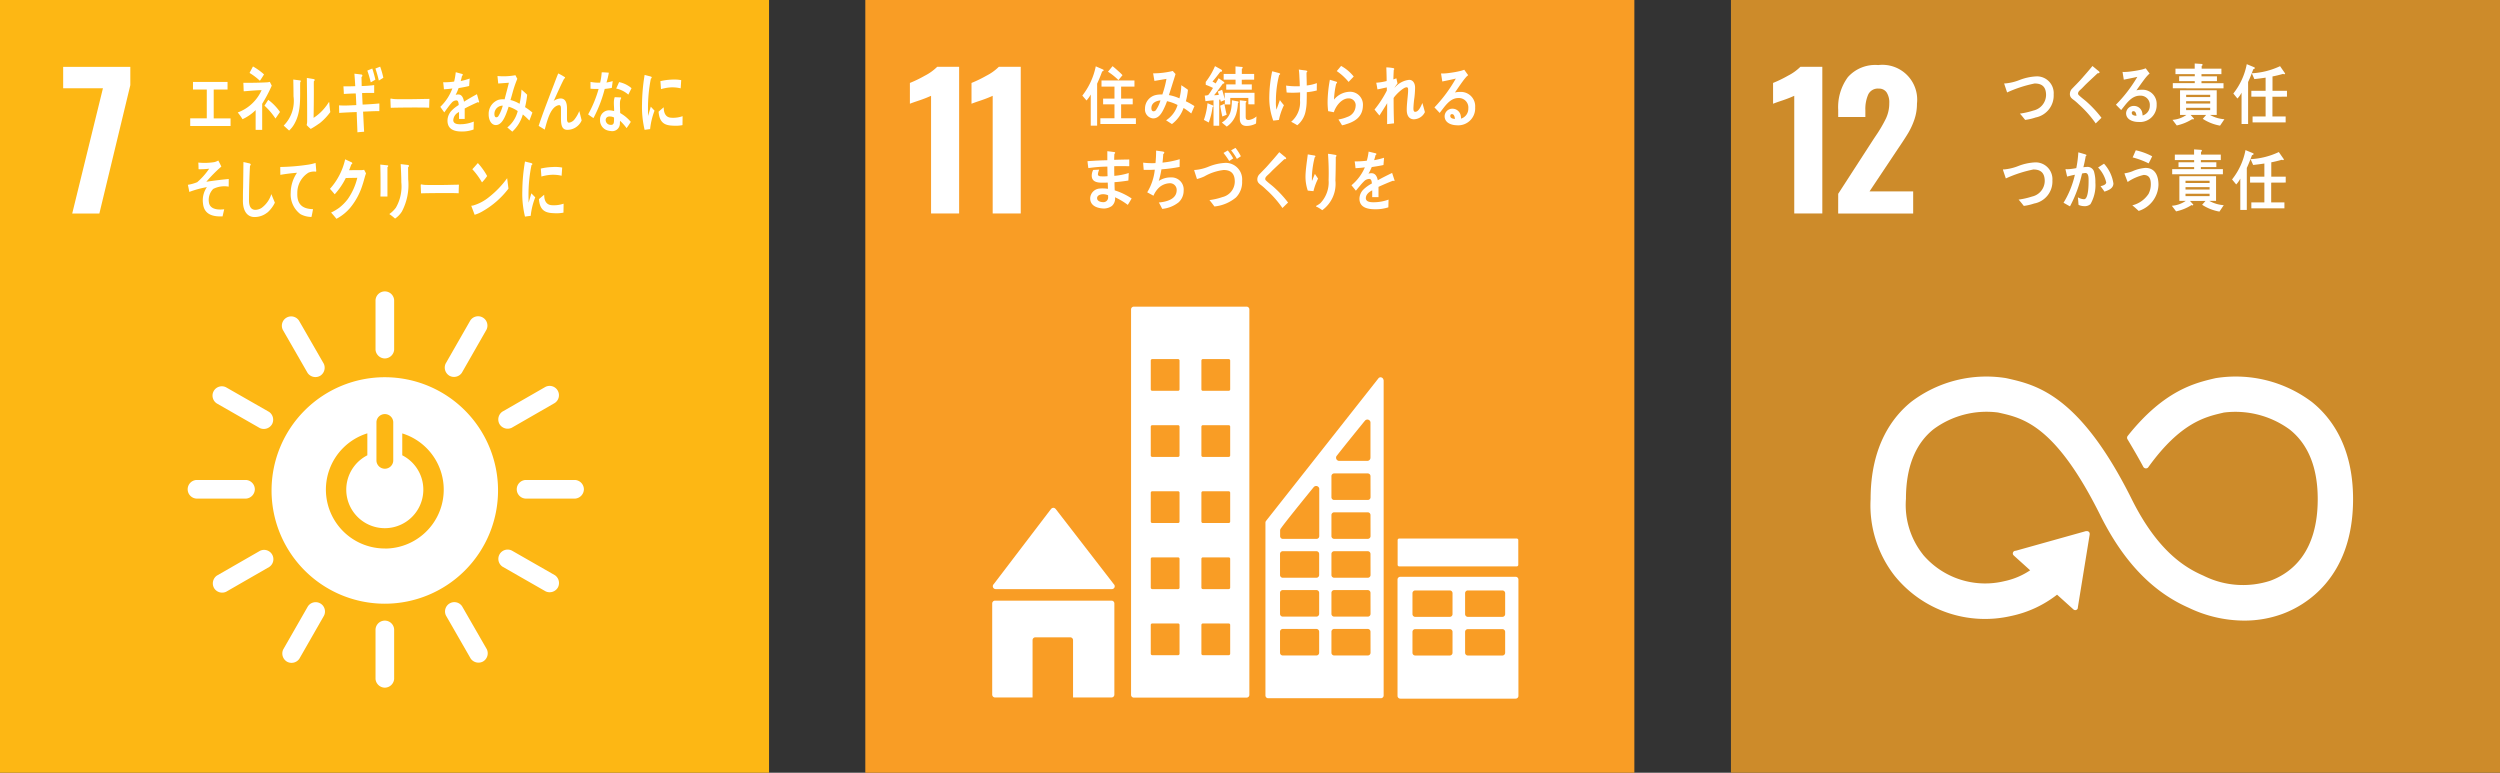 <svg xmlns="http://www.w3.org/2000/svg" width="220" height="68"><rect width="100%" height="100%" fill="#333333" stroke="none"/><g data-name="Group 43888"><path data-name="Rectangle 7449" fill="#f99d25" d="M76.147 0h67.676v68H76.147z"/><path data-name="Path 345998" d="M81.933 8.431a10.472 10.472 0 01-1.02.4q-.668.223-.842.3V7.299a10.859 10.859 0 001.314-.638 4.339 4.339 0 001.089-.782h1.929v12.905h-2.47z" fill="#fff"/><path data-name="Path 345999" d="M87.357 8.431a10.658 10.658 0 01-1.02.4q-.668.223-.844.3V7.299a10.97 10.97 0 001.315-.638 4.367 4.367 0 001.089-.782h1.929v12.905h-2.47z" fill="#fff"/><path data-name="Path 346000" d="M87.618 51.842h10.227a.249.249 0 00.185-.418l-.014-.015-5.088-6.584-.049-.055a.256.256 0 00-.185-.082.266.266 0 00-.167.065l-.029.036-.048.053-4.964 6.514-.077.092a.266.266 0 00-.042.141.252.252 0 00.252.252" fill="#fff"/><path data-name="Path 346001" d="M97.812 52.856H87.566a.251.251 0 00-.252.251v8.019a.251.251 0 00.252.252h3.3v-5.044a.249.249 0 01.25-.251h3.062a.25.25 0 01.25.251v5.044h3.385a.251.251 0 00.251-.252v-8.019a.251.251 0 00-.251-.251" fill="#fff"/><path data-name="Path 346002" d="M133.371 50.758h-10.14a.243.243 0 00-.249.239v10.242a.244.244 0 00.249.241h10.14a.245.245 0 00.25-.241V50.997a.243.243 0 00-.25-.239m-5.549 6.685a.244.244 0 01-.247.243h-3.03a.245.245 0 01-.248-.243v-1.839a.244.244 0 01.248-.241h3.031a.243.243 0 01.247.241zm0-3.4a.243.243 0 01-.247.241h-3.03a.244.244 0 01-.248-.241V52.2a.244.244 0 01.248-.241h3.031a.243.243 0 01.247.241zm4.632 3.4a.246.246 0 01-.249.243h-3.029a.245.245 0 01-.248-.243v-1.839a.244.244 0 01.248-.241h3.029a.244.244 0 01.249.241zm0-3.4a.244.244 0 01-.249.241h-3.029a.244.244 0 01-.248-.241V52.2a.244.244 0 01.248-.241h3.029a.244.244 0 01.249.241z" fill="#fff"/><path data-name="Path 346003" d="M109.7 26.985h-9.925a.243.243 0 00-.242.242v33.92a.243.243 0 00.242.243h9.925a.244.244 0 00.244-.243v-33.92a.244.244 0 00-.244-.242m-5.9 30.541a.13.13 0 01-.13.13h-2.273a.131.131 0 01-.13-.13v-2.532a.13.13 0 01.13-.129h2.273a.129.129 0 01.13.129zm0-5.815a.129.129 0 01-.13.13h-2.273a.13.13 0 01-.13-.13v-2.532a.129.129 0 01.13-.13h2.273a.128.128 0 01.13.13zm0-5.816a.129.129 0 01-.13.13h-2.273a.13.13 0 01-.13-.13v-2.534a.131.131 0 01.13-.13h2.273a.13.13 0 01.13.13zm0-5.817a.129.129 0 01-.13.13h-2.273a.13.13 0 01-.13-.13v-2.533a.13.13 0 01.13-.129h2.273a.129.129 0 01.13.129zm0-5.814a.13.13 0 01-.13.129h-2.273a.131.131 0 01-.13-.129v-2.533a.132.132 0 01.13-.132h2.273a.131.131 0 01.13.132zm4.456 23.262a.132.132 0 01-.132.13h-2.271a.13.13 0 01-.13-.13v-2.532a.129.129 0 01.13-.129h2.271a.13.13 0 01.132.129zm0-5.815a.131.131 0 01-.132.13h-2.271a.129.129 0 01-.13-.13v-2.532a.128.128 0 01.13-.13h2.271a.13.13 0 01.132.13zm0-5.816a.131.131 0 01-.132.13h-2.271a.129.129 0 01-.13-.13v-2.534a.13.13 0 01.13-.13h2.271a.132.132 0 01.132.13zm0-5.817a.131.131 0 01-.132.13h-2.271a.129.129 0 01-.13-.13v-2.533a.129.129 0 01.13-.129h2.271a.13.13 0 01.132.129zm0-5.814a.131.131 0 01-.132.129h-2.271a.13.13 0 01-.13-.129v-2.533a.131.131 0 01.13-.132h2.271a.132.132 0 01.132.132z" fill="#fff"/><path data-name="Rectangle 7450" d="M123.127 47.392h10.347a.135.135 0 01.135.135v2.18a.134.134 0 01-.134.134h-10.349a.134.134 0 01-.134-.134v-2.18a.135.135 0 01.135-.135z" fill="#fff"/><path data-name="Path 346004" d="M121.737 33.392a.262.262 0 00-.25-.191.269.269 0 00-.141.047l-.018.012-.085.108-9.755 12.374-.044.061a.277.277 0 00-.085.193v15.207a.242.242 0 00.244.241h9.916a.242.242 0 00.242-.241v-27.71a.25.25 0 00-.024-.1m-4.108 6.72l.071-.088c.667-.856 1.793-2.241 2.34-2.914l.073-.085a.276.276 0 01.488.123v3.13a.282.282 0 01-.27.28h-2.488a.282.282 0 01-.27-.28.289.289 0 01.055-.167m-1.542 17.328a.243.243 0 01-.244.242h-2.958a.241.241 0 01-.242-.242v-1.85a.242.242 0 01.242-.243h2.958a.244.244 0 01.244.243zm0-3.421a.244.244 0 01-.244.244h-2.958a.242.242 0 01-.242-.244v-1.85a.241.241 0 01.242-.242h2.958a.243.243 0 01.244.242zm0-3.418a.244.244 0 01-.244.241h-2.958a.243.243 0 01-.242-.241v-1.853a.241.241 0 01.242-.242h2.958a.243.243 0 01.244.242zm.008-7.5v4.079a.242.242 0 01-.242.242h-2.958a.242.242 0 01-.244-.242v-.514a.262.262 0 01.02-.091l.015-.027a.159.159 0 01.02-.033l.029-.038c.379-.542 2.085-2.644 2.8-3.521l.073-.088a.284.284 0 01.218-.1.276.276 0 01.27.227zm4.514 14.339a.242.242 0 01-.242.242h-2.956a.242.242 0 01-.244-.242v-1.85a.243.243 0 01.244-.243h2.951a.243.243 0 01.242.243zm0-3.421a.243.243 0 01-.242.244h-2.956a.243.243 0 01-.244-.244v-1.85a.242.242 0 01.244-.242h2.951a.242.242 0 01.242.242zm0-3.418a.244.244 0 01-.242.241h-2.956a.243.243 0 01-.244-.241v-1.853a.242.242 0 01.244-.242h2.951a.242.242 0 01.242.242zm0-3.423a.242.242 0 01-.242.241h-2.956a.241.241 0 01-.244-.241v-1.852a.242.242 0 01.244-.242h2.951a.242.242 0 01.242.242zm0-3.423a.242.242 0 01-.242.242h-2.956a.242.242 0 01-.244-.242v-1.852a.241.241 0 01.244-.242h2.951a.242.242 0 01.242.242z" fill="#fff"/><path data-name="Path 346005" d="M96.989 6.285c-.13.371-.283.726-.442 1.08v3.691h-.561v-2.74a2.682 2.682 0 01-.373.527l-.368-.429a6.2 6.2 0 001.183-2.577l.639.279a.079.079 0 01.052.07c0 .065-.091.092-.13.1m-.157 4.623v-.5h1.242v-1.23h-1v-.5h1V7.621h-1.142v-.538h2.9v.538h-1.173v1.058h1.02v.5h-1.02v1.23h1.3v.5zm1.589-3.861a5.651 5.651 0 00-.918-.736l.4-.489c.165.123.324.268.479.408a4.78 4.78 0 01.4.383z" fill="#fff"/><path data-name="Path 346006" d="M104.829 9.986a6.648 6.648 0 00-.676-.485 2.974 2.974 0 01-1.023 1.418l-.515-.332a2.436 2.436 0 001.012-1.347 3.713 3.713 0 00-.929-.336 5.749 5.749 0 01-.238.58c-.215.464-.482.936-.988.936a.787.787 0 01-.711-.871 1.219 1.219 0 01.917-1.179 2.123 2.123 0 01.608-.053 8.829 8.829 0 00.362-1.376l-1.058.18-.115-.667h.056a7.237 7.237 0 001.674-.209c.074.091.159.18.242.267-.1.353-.218.7-.327 1.056-.085.268-.165.533-.258.8a3.764 3.764 0 01.927.289 5.031 5.031 0 00.165-1.159c.2.133.4.261.585.406a6.032 6.032 0 01-.183 1.009 6.32 6.32 0 01.755.424c-.089.215-.183.435-.283.651m-3.506-.467c0 .147.055.274.188.274a.259.259 0 00.211-.106 3.01 3.01 0 00.4-.853c-.347.029-.8.2-.8.685" fill="#fff"/><path data-name="Path 346007" d="M106.706 9.425a6.039 6.039 0 01-.338 1.355l-.426-.229a6.106 6.106 0 00.317-1.47l.479.2a.063.063 0 01.035.056.1.1 0 01-.067.088m3.149-.247v-.559h-1.59v.576h-.48v-.4l-.352.153a5.49 5.49 0 01-.052-.194l-.091.018v2.293h-.5V8.828c-.235.018-.476.046-.711.074l-.062-.491a1.1 1.1 0 00.241-.03.2.2 0 00.129-.1c.13-.171.241-.361.356-.542a5.658 5.658 0 00-.638-.276v-.255a6.245 6.245 0 00.815-1.388l.518.285c.038.023.1.052.1.114 0 .1-.089.1-.147.093-.227.292-.447.589-.691.862.091.059.186.1.277.168.091-.15.177-.3.264-.459l.451.32a.1.1 0 01.048.082c0 .079-.077.074-.124.074-.261.343-.5.7-.779 1.021a3.308 3.308 0 00.423-.032 2.328 2.328 0 00-.1-.291l.386-.156c.085.268.153.542.229.818v-.555h2.622v1.017zm-2.291 1.076a16.946 16.946 0 01-.186-.955l.37-.161c.056.32.12.646.2.959zm1.373-1.189a3.852 3.852 0 01-.153.949 2.09 2.09 0 01-.83 1.127l-.432-.356c.74-.462.859-1.024.889-1.961l.517.1a.072.072 0 01.067.07.1.1 0 01-.057.074m.338-2.053v.412h.882v.462h-2.25v-.462h.821v-.419h-1.047v-.5h1.041v-.665l.558.047a.073.073 0 01.077.068.112.112 0 01-.077.091v.459h1.085v.5zm1.256 3.853a1.751 1.751 0 01-.845.214c-.355 0-.585-.2-.585-.647V8.827l.509.058c.029.006.076.017.076.062a.1.1 0 01-.067.082v1.177c0 .279.035.353.279.353a1.324 1.324 0 00.671-.314z" fill="#fff"/><path data-name="Path 346008" d="M112.545 10.552a7.25 7.25 0 01-.5.061 5.765 5.765 0 01-.347-2.141 11.663 11.663 0 01.253-2.2c.148.036.3.076.45.118a1.118 1.118 0 01.192.057c.032.012.061.024.061.062a.106.106 0 01-.086.089 9.125 9.125 0 00-.288 2.326 3.1 3.1 0 00.05.727l.3-.847a5.233 5.233 0 00.356.455 5.364 5.364 0 00-.438 1.288m2.449-2.436c0 .253 0 .506-.008.759a4.726 4.726 0 01-.1.936 2.1 2.1 0 01-.729 1.217 5.777 5.777 0 00-.539-.306 2.237 2.237 0 00.78-1.89c.009-.232.009-.462.008-.694a8.045 8.045 0 01-.9.023c-.094 0-.188-.012-.283-.015-.023-.2-.033-.407-.05-.61a6.131 6.131 0 00.642.057c.189.008.374.008.562 0 0-.32-.026-.636-.039-.952a5.846 5.846 0 00-.045-.518c.161.027.318.047.477.068a.705.705 0 01.2.035c.035.008.07.026.068.071a.107.107 0 01-.068.083c0 .38.021.764.021 1.146a3.439 3.439 0 00.888-.208c.006.212-.012.433 0 .647a5.188 5.188 0 01-.876.153" fill="#fff"/><path data-name="Path 346009" d="M118.406 10.955c-.1.029-.2.05-.306.073-.048-.088-.311-.5-.311-.5 0-.017.021-.021.03-.021a3.174 3.174 0 00.738-.214 1.054 1.054 0 00.736-.936.605.605 0 00-.614-.7c-.579-.008-1.108.618-1.3 1.22-.164-.03-.332-.067-.5-.092a6.4 6.4 0 01-.05-.883 11.448 11.448 0 01.2-1.883l.574.174a.071.071 0 01.059.07.118.118 0 01-.076.094 7.163 7.163 0 00-.192 1.408 1.854 1.854 0 011.444-.691 1.133 1.133 0 011.1 1.2c-.014 1.058-.779 1.459-1.546 1.676m.283-3.741a4.9 4.9 0 00-1.041-.953c.13-.15.253-.3.383-.455a3.685 3.685 0 011.111.936c-.156.155-.3.317-.453.471" fill="#fff"/><path data-name="Path 346010" d="M124.441 10.5c-.447 0-.647-.336-.647-.83 0-.517.08-1.027.114-1.542.006-.076.006-.157.006-.233 0-.111-.014-.214-.135-.214-.286 0-.977.667-1.141.946 0 .736.008 1.493.039 2.229l-.611.068c0-.608.006-1.229.006-1.844-.221.373-.453.724-.677 1.085-.153-.162-.288-.349-.438-.523a9.338 9.338 0 001.085-1.671v-.279c-.28.053-.547.127-.827.174-.033-.2-.064-.4-.108-.586a4.813 4.813 0 00.918-.151c0-.4-.015-.8-.03-1.2a3.507 3.507 0 01.633.07.079.079 0 01.064.082.063.063 0 01-.041.064c-.014.283-.029.564-.033.842.088-.024.173-.065.264-.094.035.152.064.3.1.447-.088.109-.168.23-.253.354l.01.017a1.928 1.928 0 011.27-.685c.335 0 .518.314.518.679a8.187 8.187 0 01-.058.877 9.022 9.022 0 00-.088.93v.015c0 .129.01.314.155.314.309 0 .51-.5.635-.777.076.267.15.533.22.8a1.093 1.093 0 01-.948.632" fill="#fff"/><path data-name="Path 346011" d="M128.204 11.022c-.412 0-1.077-.174-1.077-.8a.678.678 0 01.715-.656.737.737 0 01.686.541 1.415 1.415 0 01.048.332.912.912 0 00.636-.891.835.835 0 00-.87-.921c-.75 0-1.182.717-1.65 1.312-.151-.164-.306-.324-.461-.488a12.745 12.745 0 001.882-2.538c-.4.1-.794.174-1.191.258l-.111-.709a1.4 1.4 0 00.159.006 4.767 4.767 0 00.661-.061 7.824 7.824 0 00.911-.17 2.89 2.89 0 00.312-.1c.115.161.229.318.342.48-.05.044-.1.085-.148.132a4.881 4.881 0 00-.323.4c-.239.326-.462.662-.691.993a1.727 1.727 0 01.458-.053 1.258 1.258 0 011.321 1.353 1.491 1.491 0 01-1.611 1.582m-.421-.98c-.094 0-.155.042-.155.162 0 .223.283.253.412.253-.026-.174-.074-.415-.258-.415" fill="#fff"/><path data-name="Path 346012" d="M99.248 18.032a6.045 6.045 0 00-1.126-.673.874.874 0 01-.277.767 1.264 1.264 0 01-.679.224c-.494-.008-1.241-.177-1.229-.912a.892.892 0 01.821-.844 2.443 2.443 0 01.394-.009 2.169 2.169 0 01.345.033c0-.186-.009-.373-.015-.552a8.305 8.305 0 01-.5.011c-.38-.006-.918-.044-.909-.641a1.116 1.116 0 01.127-.482l.53-.026a1.381 1.381 0 00-.114.4c0 .186.206.188.314.191a3.522 3.522 0 00.538-.015c-.015-.279-.015-.564-.018-.843a12.438 12.438 0 00-1.674.132 9.524 9.524 0 01-.076-.611c.582-.038 1.162-.07 1.745-.083v-.795c.139.018.277.032.415.052.07.012.15.014.22.032.026.008.055.02.055.059a.1.1 0 01-.067.086c-.014.18-.017.355-.02.533.444-.017.886-.026 1.327-.032v.592c-.442-.006-.885-.014-1.323 0 0 .285 0 .564.008.849a5.689 5.689 0 001.27-.249l-.033.662c-.409.064-.812.115-1.221.144 0 .236.009.482.021.72a5.766 5.766 0 011.488.714c-.111.189-.224.38-.339.564m-1.732-.845a1.085 1.085 0 00-.441-.094c-.179 0-.524.068-.529.341s.323.353.5.356a.418.418 0 00.47-.474v-.129" fill="#fff"/><path data-name="Path 346013" d="M103.692 17.826a2.766 2.766 0 01-1.415.556c-.1-.185-.189-.382-.3-.562.558-.052 1.571-.232 1.571-1.093a.586.586 0 00-.65-.6 1.482 1.482 0 00-.874.354 2.108 2.108 0 00-.518.743l-.551-.3a4.776 4.776 0 00.667-1.991 9.262 9.262 0 01-.577.017h-.4c-.014-.214-.041-.424-.045-.636a6.388 6.388 0 00.727.046c.117 0 .238 0 .356-.008a10.229 10.229 0 00.055-1.1c.15.023.3.041.447.064a1.254 1.254 0 01.2.035c.033.012.074.029.074.082a.148.148 0 01-.091.117c-.02.256-.033.511-.068.759a7.655 7.655 0 001.514-.3l-.009.68a13.927 13.927 0 01-1.6.214 7.137 7.137 0 01-.235 1.021 1.882 1.882 0 011.083-.312 1.067 1.067 0 011.108 1.17 1.38 1.38 0 01-.462 1.041" fill="#fff"/><path data-name="Path 346014" d="M108.773 17.371a3.531 3.531 0 01-1.9.8c-.149-.191-.288-.389-.443-.564a5.561 5.561 0 001.146-.265 1.411 1.411 0 001.085-1.361c0-.765-.4-1.02-.979-1.02a4.43 4.43 0 00-1.708.568 4.111 4.111 0 01-.641.226c-.024-.082-.242-.743-.242-.759 0-.059.064-.041.092-.041a4.015 4.015 0 001.22-.309 4.516 4.516 0 011.453-.314 1.453 1.453 0 011.45 1.591 1.919 1.919 0 01-.532 1.445m-.606-3.2a6.224 6.224 0 00-.5-.708l.376-.22a4.4 4.4 0 01.48.7zm.679-.186a5.213 5.213 0 00-.509-.753l.385-.217a4.322 4.322 0 01.474.739z" fill="#fff"/><path data-name="Path 346015" d="M112.854 18.304a9.243 9.243 0 00-1.456-1.642 4.269 4.269 0 00-.42-.367 1.166 1.166 0 01-.241-.215.486.486 0 01-.093-.3.652.652 0 01.221-.48c.233-.248.476-.48.7-.735.339-.385.683-.768 1.012-1.174.141.118.28.232.42.35a1.151 1.151 0 01.161.135.078.078 0 01.024.052c0 .079-.108.091-.161.079-.32.3-.647.606-.971.915-.135.13-.259.271-.4.4-.064.062-.136.118-.194.186a.368.368 0 00-.117.226.215.215 0 00.088.17c.2.193.43.356.638.538a9.8 9.8 0 011.285 1.383c-.168.158-.333.327-.5.485" fill="#fff"/><path data-name="Path 346016" d="M115.593 16.821c-.17-.012-.342-.032-.509-.048a3.829 3.829 0 01-.2-1.315c.021-.627.126-1.25.2-1.87.15.021.3.052.454.074.053.014.124.015.177.035a.062.062 0 01.042.061.128.128 0 01-.062.086 8.018 8.018 0 00-.247 1.658v.349c0 .012-.006.041.014.042s.026-.047.032-.052c.068-.185.142-.361.217-.538l.28.417a5.094 5.094 0 00-.406 1.1m1.964-2.994c0 .68-.011 1.377-.033 2.062a2.859 2.859 0 01-1.158 2.609 2.848 2.848 0 00-.52-.315c-.014 0-.027-.006-.027-.03s.024-.039.041-.052a2.1 2.1 0 00.338-.218 2.657 2.657 0 00.727-2.038c.026-.767 0-1.546-.052-2.309a3.811 3.811 0 01.454.064 1.608 1.608 0 01.241.042.058.058 0 01.045.067.2.2 0 01-.057.118" fill="#fff"/><path data-name="Path 346017" d="M122.67 15.927a.12.12 0 01-.071-.029c-.336.123-.983.4-1.291.547v.9h-.553v-.594c-.373.185-.561.423-.561.691 0 .233.215.356.641.356a3.865 3.865 0 001.358-.233l-.018.68a3.624 3.624 0 01-1.173.17c-.914 0-1.371-.309-1.371-.932a1.177 1.177 0 01.383-.836 3.26 3.26 0 01.709-.5c-.009-.262-.085-.4-.22-.4a.66.66 0 00-.48.22 4.09 4.09 0 00-.359.4c-.174.2-.282.344-.347.412-.083-.106-.214-.262-.388-.477a4.18 4.18 0 001.179-1.576c-.25.036-.524.058-.823.076a9.564 9.564 0 00-.074-.6 7.288 7.288 0 001.068-.061 5.042 5.042 0 00.159-.8l.63.151a.069.069 0 01.055.071c0 .033-.023.064-.073.086-.024.1-.065.249-.126.447a6.818 6.818 0 00.873-.214l-.052.639c-.258.059-.6.117-1.032.18a3.7 3.7 0 01-.289.582.884.884 0 01.265-.041c.286 0 .473.2.556.621.374-.208.8-.423 1.262-.646l.212.651c0 .047-.018.07-.055.07" fill="#fff"/><path data-name="Rectangle 7451" fill="#cd8b2a" d="M152.324 0H220v68h-67.676z"/><path data-name="Path 346018" d="M157.894 8.431a10.646 10.646 0 01-1.02.4c-.447.148-.727.25-.844.3V7.299a10.868 10.868 0 001.314-.638 4.35 4.35 0 001.091-.782h1.929v12.905h-2.47z" fill="#fff"/><path data-name="Path 346019" d="M161.762 17.054l3.124-4.829.191-.285a12.139 12.139 0 00.891-1.523 3.134 3.134 0 00.288-1.346 1.6 1.6 0 00-.239-.948.8.8 0 00-.686-.326.937.937 0 00-.923.511 3.171 3.171 0 00-.256 1.4v.591h-2.39v-.638a4.453 4.453 0 01.852-2.874 3.221 3.221 0 012.67-1.061 3.063 3.063 0 013.409 3.394 4.275 4.275 0 01-.223 1.386 6.3 6.3 0 01-.526 1.162q-.3.509-.939 1.448l-2.487 3.729h3.841v1.944h-6.6z" fill="#fff"/><path data-name="Path 346020" d="M203.414 35.35a11.145 11.145 0 00-8.437-2.073l-.17.038c-1.682.4-4.355 1.056-7.482 4.937l-.053.067-.039.047a.272.272 0 00-.052.151.261.261 0 00.033.13l.073.12c.392.656.888 1.5 1.306 2.282l.012.023a.265.265 0 00.238.147.26.26 0 00.185-.076.746.746 0 00.058-.079c2.776-3.84 4.959-4.37 6.437-4.717l.176-.042a8.1 8.1 0 015.787 1.488c1.641 1.3 2.474 3.359 2.474 6.131 0 4.65-2.261 6.469-4.159 7.176a7.773 7.773 0 01-5.778-.382l-.126-.062c-1.617-.7-4.026-2.159-6.3-6.72-4.576-9.193-8.4-10.06-10.937-10.634l-.136-.029a10.932 10.932 0 00-8.31 2.067c-1.642 1.312-3.6 3.864-3.6 8.566a10.071 10.071 0 002.1 6.746 10.226 10.226 0 0010.276 3.552 9.845 9.845 0 004.032-1.873l1.443 1.3a.236.236 0 00.33-.015.224.224 0 00.057-.156v-.02l1.04-6.4v-.071a.228.228 0 00-.077-.17.213.213 0 00-.153-.058h-.111l-6.132 1.717-.112.018a.223.223 0 00-.117.07.232.232 0 00.018.332l.071.067 1.374 1.241a6.4 6.4 0 01-2.25.952 7.174 7.174 0 01-7.173-2.321l-.032-.047a7.007 7.007 0 01-1.474-4.872c0-2.779.818-4.844 2.435-6.132a7.844 7.844 0 015.676-1.464l.138.03c2.076.47 4.92 1.114 8.839 8.982 2.033 4.085 4.584 6.758 7.79 8.167a11.344 11.344 0 004.884 1.132 9.707 9.707 0 003.4-.6c1.859-.694 6.184-3.064 6.184-10.093 0-4.7-1.99-7.255-3.659-8.573" fill="#fff"/><path data-name="Path 346021" d="M179.138 10.337a4.67 4.67 0 01-.924.215c-.153-.185-.3-.382-.462-.552a7.057 7.057 0 001.188-.273 1.422 1.422 0 001.114-1.359c0-.767-.4-1.021-1.006-1.021a11.033 11.033 0 00-2.423.789c-.024-.082-.249-.732-.249-.761 0-.058.076-.035.109-.035a4.459 4.459 0 001.236-.3 4.7 4.7 0 011.508-.32 1.477 1.477 0 011.494 1.591 1.966 1.966 0 01-1.585 2.026" fill="#fff"/><path data-name="Path 346022" d="M184.425 10.865a9.591 9.591 0 00-1.5-1.689 4.527 4.527 0 00-.432-.377 1.278 1.278 0 01-.25-.22.51.51 0 01-.092-.314.67.67 0 01.227-.494c.241-.256.488-.494.721-.755.347-.394.7-.791 1.038-1.208.144.121.289.236.433.359a1.11 1.11 0 01.164.141.068.068 0 01.026.052c0 .082-.112.093-.165.082-.329.312-.665.618-1 .939-.139.133-.268.279-.408.414-.064.064-.138.121-.2.191a.374.374 0 00-.121.232.22.22 0 00.089.174c.209.2.442.365.656.552a10.019 10.019 0 011.321 1.423c-.174.162-.342.338-.517.5" fill="#fff"/><path data-name="Path 346023" d="M188.173 10.733c-.411 0-1.077-.168-1.077-.777a.671.671 0 01.717-.633.733.733 0 01.685.521 1.254 1.254 0 01.05.32.878.878 0 00.635-.859.815.815 0 00-.867-.886c-.75 0-1.185.689-1.652 1.265-.153-.158-.309-.314-.461-.471a12.324 12.324 0 001.882-2.449c-.4.091-.8.167-1.191.249l-.111-.687a1.115 1.115 0 00.159.008 4.975 4.975 0 00.659-.058 8.333 8.333 0 00.911-.164c.1-.023.209-.065.312-.1.114.156.229.308.344.464a1.364 1.364 0 00-.147.129 4.157 4.157 0 00-.326.388c-.238.314-.462.64-.691.959a1.727 1.727 0 01.458-.053 1.239 1.239 0 011.323 1.306 1.471 1.471 0 01-1.612 1.527m-.418-.947a.138.138 0 00-.158.158c0 .215.285.244.414.244-.026-.168-.074-.4-.256-.4" fill="#fff"/><path data-name="Path 346024" d="M195.365 11.057a4.1 4.1 0 01-1.524-.6l.3-.342h-1.366l.294.32a.07.07 0 01-.064.074.181.181 0 01-.089-.027 4.2 4.2 0 01-1.362.558l-.373-.493a2.462 2.462 0 001.223-.432h-.561v-2.17h3.229v2.17h-.592a3 3 0 001.267.377zm-4.158-3.287v-.452h1.932v-.18h-1.374v-.424h1.376v-.191h-1.7v-.482h1.693v-.453l.612.039a.077.077 0 01.08.071.107.107 0 01-.08.1v.244h1.738v.482h-1.753v.191h1.361v.424h-1.361v.18h1.938v.452zm3.29.57h-2.115v.2h2.115zm0 .564h-2.12v.209h2.12zm0 .58h-2.12v.208h2.12z" fill="#fff"/><path data-name="Path 346025" d="M198.291 6.087c-.139.383-.289.767-.458 1.132v3.693h-.576V8.156a2.2 2.2 0 01-.362.515l-.362-.441a5.95 5.95 0 001.182-2.584l.659.273a.078.078 0 01.05.071c0 .064-.094.091-.133.1m1.683 2.421v1.739h1.164v.523h-2.911v-.523h1.147V8.509h-1.256v-.517h1.256V6.831c-.329.053-.662.093-.99.129l-.224-.511a6.635 6.635 0 002.485-.627l.447.644a.082.082 0 01-.085.068.161.161 0 01-.088-.033c-.314.086-.623.168-.939.226v1.265h1.273v.517z" fill="#fff"/><path data-name="Path 346026" d="M179.021 17.904a4.785 4.785 0 01-.924.217c-.153-.188-.3-.383-.461-.555a6.781 6.781 0 001.187-.271 1.422 1.422 0 001.114-1.359c0-.765-.4-1.021-1-1.021a11.02 11.02 0 00-2.424.789c-.024-.082-.249-.732-.249-.76 0-.058.076-.035.111-.035a4.48 4.48 0 001.236-.3 4.678 4.678 0 011.506-.32 1.478 1.478 0 011.494 1.591 1.966 1.966 0 01-1.585 2.026" fill="#fff"/><path data-name="Path 346027" d="M183.961 17.965a.77.77 0 01-.564.176 1.2 1.2 0 01-.485-.112c-.02-.226-.029-.446-.061-.668a1.112 1.112 0 00.545.17c.4 0 .4-1.314.4-1.638 0-.238.006-.668-.277-.668a1.363 1.363 0 00-.3.047 11.447 11.447 0 01-1.059 2.886c-.193-.094-.376-.215-.57-.314a8.142 8.142 0 001-2.467c-.227.045-.458.1-.68.162-.02-.077-.145-.609-.145-.633a.023.023 0 01.026-.024c.044 0 .085.011.13.011a4.561 4.561 0 00.794-.1 9.8 9.8 0 00.177-1.386c.161.041.309.085.464.133a1.033 1.033 0 01.194.064c.026.011.059.023.059.058s-.039.065-.065.076c-.059.33-.123.661-.208.98a2.463 2.463 0 01.3-.029.6.6 0 01.658.494 3.226 3.226 0 01.1.882 3.344 3.344 0 01-.433 1.9m1.232-1.1c-.109-.168-.229-.326-.347-.486.143-.024.5-.112.5-.332a2.8 2.8 0 00-.714-1.306c.174-.112.346-.226.521-.336a3.312 3.312 0 01.827 1.735c0 .465-.491.621-.792.726" fill="#fff"/><path data-name="Path 346028" d="M188.204 18.562c-.185-.168-.367-.342-.562-.492a2.4 2.4 0 001.43-1.009 1.852 1.852 0 00.2-.854c0-.517-.17-.812-.63-.812a4.12 4.12 0 00-1.408.621c-.035-.089-.273-.686-.273-.738s.049-.036.068-.036a3.225 3.225 0 00.617-.167 3.405 3.405 0 011.158-.3c.8 0 1.141.627 1.141 1.492a2.481 2.481 0 01-1.736 2.293m.868-4.184a7.082 7.082 0 00-1.406-.524c.1-.209.185-.418.279-.627a5.605 5.605 0 011.443.529c-.1.209-.2.417-.315.623" fill="#fff"/><path data-name="Path 346029" d="M195.31 18.621a4.109 4.109 0 01-1.524-.6l.3-.341h-1.371l.294.32a.071.071 0 01-.065.074.177.177 0 01-.089-.029 4.119 4.119 0 01-1.359.556l-.374-.493a2.463 2.463 0 001.223-.429h-.561v-2.171h3.229v2.171h-.591a3.026 3.026 0 001.267.377zm-4.158-3.287v-.453h1.933v-.18h-1.376v-.423h1.376v-.191h-1.7v-.484h1.694v-.456l.611.041a.075.075 0 01.079.071.1.1 0 01-.079.1v.244h1.74v.484h-1.753v.191h1.361v.423h-1.361v.18h1.938v.453zm3.29.57h-2.117v.2h2.12zm0 .564h-2.117v.209h2.12zm0 .579h-2.117v.211h2.12z" fill="#fff"/><path data-name="Path 346030" d="M198.178 13.65c-.141.382-.291.767-.459 1.13v3.693h-.573v-2.756a2.139 2.139 0 01-.361.515l-.364-.441a5.914 5.914 0 001.182-2.583l.661.274a.076.076 0 01.052.07c0 .064-.1.091-.133.1m1.682 2.42v1.741h1.164v.523h-2.911v-.523h1.147v-1.747h-1.258v-.517h1.258V14.39a19.96 19.96 0 01-.989.127l-.224-.511a6.6 6.6 0 002.484-.627l.447.642a.08.08 0 01-.083.07.194.194 0 01-.089-.032c-.312.085-.621.167-.938.224v1.265h1.271v.517z" fill="#fff"/><path data-name="Rectangle 7452" fill="#fdb714" d="M0 0h67.676v68H0z"/><path data-name="Path 346031" d="M9.059 7.766h-3.5v-1.88h5.909v1.609L8.744 18.79H6.355z" fill="#fff"/><path data-name="Path 346032" d="M33.863 33.196a9.965 9.965 0 109.964 9.964 9.964 9.964 0 00-9.964-9.964m-.736 3.937a.741.741 0 011.479 0v3.421a.741.741 0 01-1.479 0zm.74 11.134a5.183 5.183 0 01-1.541-10.133v1.932a3.391 3.391 0 103.073 0V38.14a5.183 5.183 0 01-1.532 10.134" fill="#fff"/><path data-name="Path 346033" d="M22.426 43.055a.833.833 0 00-.767-.817h-4.364a.82.82 0 000 1.638h4.364a.837.837 0 00.767-.821" fill="#fff"/><path data-name="Path 346034" d="M51.383 43.055a.832.832 0 00-.765-.817h-4.364a.82.82 0 000 1.638h4.364a.835.835 0 00.765-.821" fill="#fff"/><path data-name="Path 346035" d="M33.867 60.515a.834.834 0 00.818-.765v-4.364a.821.821 0 00-1.639 0v4.364a.835.835 0 00.821.765" fill="#fff"/><path data-name="Path 346036" d="M49.09 51.707a.835.835 0 00-.259-1.089l-3.787-2.167a.82.82 0 00-.814 1.421l3.787 2.168a.836.836 0 001.073-.333" fill="#fff"/><path data-name="Path 346037" d="M25.253 58.227a.833.833 0 001.091-.26l2.167-3.786a.82.82 0 00-1.421-.814l-2.168 3.787a.837.837 0 00.333 1.073" fill="#fff"/><path data-name="Path 346038" d="M42.514 58.207a.834.834 0 00.327-1.071l-2.176-3.782a.82.82 0 00-1.418.817l2.173 3.782a.838.838 0 001.094.255" fill="#fff"/><path data-name="Path 346039" d="M18.835 51.745a.83.83 0 001.07.327l3.782-2.176a.82.82 0 00-.815-1.42L19.09 50.65a.835.835 0 00-.255 1.094" fill="#fff"/><path data-name="Path 346040" d="M33.867 31.544a.834.834 0 00.818-.765v-4.364a.821.821 0 00-1.639 0v4.364a.835.835 0 00.821.765" fill="#fff"/><path data-name="Path 346041" d="M23.936 37.337a.835.835 0 00-.258-1.091l-3.787-2.165a.82.82 0 00-.814 1.421l3.787 2.168a.835.835 0 001.071-.333" fill="#fff"/><path data-name="Path 346042" d="M39.55 33.066a.837.837 0 001.091-.259l2.165-3.787a.82.82 0 00-1.421-.814l-2.167 3.786a.834.834 0 00.332 1.073" fill="#fff"/><path data-name="Path 346043" d="M28.164 33.077a.836.836 0 00.327-1.073l-2.176-3.782a.82.82 0 00-1.42.817l2.174 3.782a.838.838 0 001.094.256" fill="#fff"/><path data-name="Path 346044" d="M43.956 37.319a.834.834 0 001.071.327l3.782-2.176a.82.82 0 00-.817-1.42l-3.782 2.174a.836.836 0 00-.255 1.094" fill="#fff"/><path data-name="Path 346045" d="M16.739 11.086v-.671h1.458V7.881h-1.214v-.673h3.041v.673h-1.218v2.535h1.484v.671z" fill="#fff"/><path data-name="Path 346046" d="M23.072 9.128v2.3h-.576V9.69a4.139 4.139 0 01-1.155.8 4.811 4.811 0 00-.421-.592 3.687 3.687 0 002.1-1.964c-.524.006-1.048.065-1.574.1-.01-.252-.018-.5-.032-.745.676 0 1.356-.006 2.03-.041a1.178 1.178 0 00.3-.044l.17.335a12.736 12.736 0 01-.845 1.6m-.2-2.032a5.306 5.306 0 00-.909-.689c.1-.193.2-.377.3-.571a5.291 5.291 0 01.973.7 8.082 8.082 0 01-.361.559m1.37 3.326a5.925 5.925 0 00-.968-1.133l.333-.514a4.587 4.587 0 011.032 1.067z" fill="#fff"/><path data-name="Path 346047" d="M26.417 7.241c-.027 1.341.118 2.587-.535 3.7a2.19 2.19 0 01-.441.547c-.145-.132-.367-.333-.476-.436a3.077 3.077 0 00.864-2.58c0-.482-.011-.99-.02-1.473l.608.079a.059.059 0 01.05.067.144.144 0 01-.05.1m1.689 3.612a7.8 7.8 0 01-.762.488 3.6 3.6 0 01-.359-.339 1.32 1.32 0 00.044-.318v-.8c0-1-.014-2.026-.027-3.029l.635.106a.07.07 0 01.052.076.147.147 0 01-.07.112c-.009.279 0 .553 0 .833 0 .788-.009 1.6-.023 2.385a4.171 4.171 0 001.053-.971c.1-.117.185-.255.274-.385.011-.012.02-.032.033-.032s.023.065.023.079c.018.273.048.533.088.8a5.1 5.1 0 01-.956 1" fill="#fff"/><path data-name="Path 346048" d="M31.952 9.825c.029.591.055 1.174.091 1.767-.2.018-.391.026-.588.053-.021-.6-.05-1.186-.065-1.783a43.78 43.78 0 00-1.541.074l-.014-.665c.118.009.233.012.353.015.392.009.78-.024 1.168-.035-.014-.344-.026-.68-.049-1.026-.35 0-.7.026-1.05.042 0-.22-.024-.45-.033-.671.344.009.69 0 1.038-.012-.02-.368-.044-.73-.074-1.1l.624.074a.093.093 0 01.076.1.129.129 0 01-.077.114c.006.271.015.536.017.8a10.624 10.624 0 001.1-.083v.688c-.356 0-.712 0-1.065.012.017.337.027.676.048 1.015.489-.02.982-.052 1.471-.1.006.227 0 .455 0 .676-.474-.006-.956.027-1.43.045m.673-2.58a9.762 9.762 0 00-.3-1.032l.435-.182a9.837 9.837 0 01.273.982zm.712-.155a10.713 10.713 0 00-.3-1.059l.417-.167a7.424 7.424 0 01.28.98z" fill="#fff"/><path data-name="Path 346049" d="M37.767 9.481c-.279-.018-.5-.018-.723-.018-.258-.008-2.038 0-2.658.024a47.712 47.712 0 01-.029-.721c-.006-.089.033-.1.064-.089a2.112 2.112 0 00.283.041c.3.018.614.014.956.014.708 0 1.339-.02 2.132-.03-.015.24-.02.541-.026.78" fill="#fff"/><path data-name="Path 346050" d="M42.124 9.017a.092.092 0 01-.062-.03c-.3.126-.89.408-1.168.562v.92h-.5v-.61a.838.838 0 00-.506.711c0 .239.194.364.579.364a3.142 3.142 0 001.226-.238l-.018.7a2.891 2.891 0 01-1.058.176c-.826 0-1.238-.317-1.238-.958a1.3 1.3 0 01.346-.861 3.054 3.054 0 01.641-.511c-.009-.27-.077-.408-.2-.408a.566.566 0 00-.433.227 4.6 4.6 0 00-.326.406c-.156.209-.253.352-.311.424-.077-.108-.194-.268-.35-.489a4.32 4.32 0 001.062-1.617 8.64 8.64 0 01-.743.074 8.845 8.845 0 00-.068-.62 5.821 5.821 0 00.967-.061 5.936 5.936 0 00.142-.824l.57.156a.072.072 0 01.05.073.1.1 0 01-.068.088c-.021.1-.059.258-.114.461a5.894 5.894 0 00.788-.221l-.047.656c-.23.061-.543.12-.93.186a4.11 4.11 0 01-.261.6.685.685 0 01.239-.041c.258 0 .424.208.5.638.336-.214.721-.436 1.138-.662l.192.668c0 .047-.017.071-.05.071" fill="#fff"/><path data-name="Path 346051" d="M46.583 10.609a6.588 6.588 0 00-.574-.538 3.263 3.263 0 01-.927 1.515l-.438-.371a2.67 2.67 0 00.915-1.44 2.787 2.787 0 00-.8-.385 8.482 8.482 0 01-.218.624c-.2.5-.468 1-.924.991-.374-.009-.626-.439-.614-.961a1.3 1.3 0 01.855-1.258 1.6 1.6 0 01.547-.044c.106-.42.27-1.012.377-1.461l-.938.068-.067-.655h.047a5.793 5.793 0 001.536-.076c.048.108.108.212.165.317a9.391 9.391 0 00-.359 1.009c-.082.286-.155.576-.245.856a2.8 2.8 0 01.8.335 6.888 6.888 0 00.17-1.252c.17.15.338.292.5.455a7.705 7.705 0 01-.186 1.089 5.954 5.954 0 01.647.477c-.086.232-.171.468-.265.7m-3.079-.583c0 .158.042.3.164.3a.213.213 0 00.189-.108 3.539 3.539 0 00.383-.917.728.728 0 00-.736.724" fill="#fff"/><path data-name="Path 346052" d="M49.922 11.426c-.6 0-.555-.709-.556-1.264v-.55c0-.162 0-.359-.165-.358a.391.391 0 00-.12.023c-.677.223-.933 1.392-1.147 2.127l-.532-.326c.185-.573.392-1.132.6-1.694.238-.626.473-1.256.717-1.88.133-.349.261-.7.406-1.042a5.234 5.234 0 01.568.32.068.068 0 01.032.057.077.077 0 01-.077.076c-.3.586-.573 1.2-.847 1.809a3.509 3.509 0 01-.08.162 1.175 1.175 0 01.6-.223c.439 0 .574.374.574.876v.9c0 .15.018.356.173.356a.75.75 0 00.508-.314 2.9 2.9 0 00.4-.708c.073.277.146.549.209.826a1.374 1.374 0 01-1.258.827" fill="#fff"/><path data-name="Path 346053" d="M53.842 7.734a5.991 5.991 0 01-.627.091 11.613 11.613 0 01-.989 2.567 7.208 7.208 0 01-.471-.326 10.343 10.343 0 00.924-2.243 5.139 5.139 0 01-.715-.017v-.6a1.933 1.933 0 00.238.039 3.584 3.584 0 00.611.029 5.521 5.521 0 00.138-.911c.241 0 .458.021.627.035a6.761 6.761 0 01-.208.865 4.286 4.286 0 00.549-.127c-.024.2-.053.4-.08.6m1.3 3.54a4.28 4.28 0 00-.579-.651c0 .065-.006.13-.011.194a.675.675 0 01-.818.709 1.169 1.169 0 01-.427-.112.924.924 0 01-.5-.876.8.8 0 01.867-.83 2.352 2.352 0 01.371.064c.008-.277-.032-.548-.02-.824a1.365 1.365 0 01.074-.4l.412.02c.026 0 .159-.018.156.052 0 .014 0 .02-.006.024a.809.809 0 00-.1.355c-.015.312.017.632.017.946a3.459 3.459 0 01.936.776c-.12.191-.244.382-.376.555m-1.1-.936a.721.721 0 00-.323-.089c-.173-.014-.393.029-.412.306a.426.426 0 00.412.427c.17.014.294-.02.314-.271.009-.124.011-.247.009-.373m1.258-2.015a2.372 2.372 0 00-1.067-.535l.255-.567a2.415 2.415 0 011.094.536z" fill="#fff"/><path data-name="Path 346054" d="M23.527 18.699a1.777 1.777 0 01-1.13.4c-.6 0-.985-.471-1.018-1.3-.008-.111 0-.221 0-.33 0-.315 0-.63.014-.948.012-.752.021-1.509.029-2.259.132.024.268.053.4.089a.773.773 0 01.165.039c.035.018.076.042.076.094a.112.112 0 01-.064.1 62.103 62.103 0 00-.088 3.05c0 .517.171.832.567.832a1.037 1.037 0 00.541-.17 2.356 2.356 0 00.858-1.215l.311.756a2.78 2.78 0 01-.656.867" fill="#fff"/><path data-name="Path 346055" d="M27.772 15.105c-.017 0-.035-.009-.052-.009a1.275 1.275 0 00-.577.1 2.081 2.081 0 00-.979 1.811c-.042 1.2.729 1.376 1.382 1.4-.042.224-.082.456-.135.682h-.086a2.064 2.064 0 01-.89-.247 2.172 2.172 0 01-.851-1.884 3.151 3.151 0 01.553-1.756c-.488.041-.982.1-1.467.185 0-.233-.009-.464-.006-.692a18.527 18.527 0 002.52-.215 4.523 4.523 0 00.586-.141c.011.091.061.668.059.714a.051.051 0 01-.058.056" fill="#fff"/><path data-name="Path 346056" d="M32.113 15.554c-.07.232-.129.473-.208.7a5.9 5.9 0 01-1.089 2.033 4.082 4.082 0 01-1.209.968 10.536 10.536 0 00-.471-.55 4.4 4.4 0 00.709-.418 4.141 4.141 0 00.77-.782 5.444 5.444 0 00.827-1.858l-1.014.018a6.159 6.159 0 01-.973 1.433c-.138-.161-.274-.329-.42-.479a5.751 5.751 0 001.338-2.6l.571.267a.1.1 0 01.055.091.084.084 0 01-.083.082c-.065.176-.118.356-.2.517.364 0 .73-.006 1.094-.006a.85.85 0 00.233-.03c.053.108.114.206.164.317-.032.1-.067.2-.1.3" fill="#fff"/><path data-name="Path 346057" d="M34.095 14.713v2.584h-.616c0-.146.009-.291.009-.429v-.859c0-.511-.006-1.021-.023-1.527l.652.07a.05.05 0 01.046.053.145.145 0 01-.071.109m1.821.008c0 .352.009.7.009 1.055a5.036 5.036 0 01-.556 2.838 2.092 2.092 0 01-.6.621 5.294 5.294 0 00-.506-.4 2.536 2.536 0 00.576-.558 3.734 3.734 0 00.48-2.236c0-.532-.029-1.067-.056-1.6l.649.076a.083.083 0 01.077.08.155.155 0 01-.068.118" fill="#fff"/><path data-name="Path 346058" d="M40.363 17.009c-.277-.018-.5-.018-.718-.018-.258-.006-1.977 0-2.594.024-.009-.232-.024-.529-.029-.7 0-.088.033-.092.064-.088a2.193 2.193 0 00.28.042c.3.017.874.012 1.212.012.7 0 1.023-.018 1.809-.03-.015.232-.02.53-.024.761" fill="#fff"/><path data-name="Path 346059" d="M42.516 18.565a3.17 3.17 0 01-.749.336c-.024-.074-.292-.777-.292-.777 0-.024.021-.024.033-.024a.658.658 0 00.183-.032 3.97 3.97 0 001.356-.735 8.247 8.247 0 001.583-1.652c.035.306.077.611.115.917a7.508 7.508 0 01-2.23 1.967m-.1-2.515a6.5 6.5 0 00-.85-1.159c.168-.174.323-.361.486-.541a5.783 5.783 0 01.818 1.14 3.95 3.95 0 01-.455.561" fill="#fff"/><path data-name="Path 346060" d="M46.693 18.995c-.162.02-.326.042-.494.067a8.465 8.465 0 01-.235-2.282 16.146 16.146 0 01.235-2.567l.4.1a1.316 1.316 0 01.194.056.076.076 0 01.052.079.081.081 0 01-.073.079 13.021 13.021 0 00-.264 2.664c0 .218.008.43.008.648.083-.273.159-.551.245-.826.112.118.227.238.341.353a6.158 6.158 0 00-.4 1.629m2.884-.283a3.233 3.233 0 01-.827.05c-.648-.023-1.253-.139-1.332-1.238.152-.129.306-.262.462-.385 0 .624.264.9.685.92a2.617 2.617 0 001.023-.136c0 .262-.008.523-.011.789m-.165-3.246a3.18 3.18 0 00-1.05-.073 4.2 4.2 0 00-.727.142c-.02-.218-.032-.486-.055-.7a5.145 5.145 0 011.027-.136 3.383 3.383 0 01.856.047c-.017.239-.029.483-.052.723" fill="#fff"/><path data-name="Path 346061" d="M57.21 11.362c-.161.018-.318.042-.483.065a8.667 8.667 0 01-.229-2.274 16.569 16.569 0 01.229-2.559l.385.1a1.479 1.479 0 01.189.055.076.076 0 01.048.079.077.077 0 01-.07.079 13.27 13.27 0 00-.256 2.656c0 .217.008.429.008.647.08-.273.156-.55.239-.823l.329.352a6.288 6.288 0 00-.389 1.624m2.852-.352a3.207 3.207 0 01-.806.05c-.63-.023-1.218-.139-1.3-1.235.149-.127.3-.262.452-.383 0 .623.256.9.667.917a2.471 2.471 0 00.993-.136c0 .261-.006.521-.009.788m-.161-3.237a3.021 3.021 0 00-1.023-.073 4.161 4.161 0 00-.708.141c-.017-.217-.03-.483-.053-.7a5 5 0 011-.138 3.346 3.346 0 01.833.047c-.017.24-.027.483-.05.723" fill="#fff"/><path data-name="Path 346062" d="M18.763 16.626a1.377 1.377 0 00-.374 1.211c.092.547.7.608 1.026.6.1 0 .208-.011.315-.021-.047.212-.1.42-.144.629h-.094c-.626.012-1.524-.089-1.626-1.129a2.027 2.027 0 01.341-1.449 8.624 8.624 0 00-1.549.423c-.033-.212-.08-.421-.124-.627a3.757 3.757 0 00.82-.23 6.018 6.018 0 001.053-1.188 6.259 6.259 0 01-.935.047c0-.2-.006-.394-.021-.586a5.472 5.472 0 001.406-.039 1.33 1.33 0 00.352-.142c.093.173.185.355.27.533a12.265 12.265 0 00-1.323 1.338 33.2 33.2 0 011.973-.245c0 .224 0 .452-.006.674a2.169 2.169 0 00-1.359.2" fill="#fff"/></g></svg>